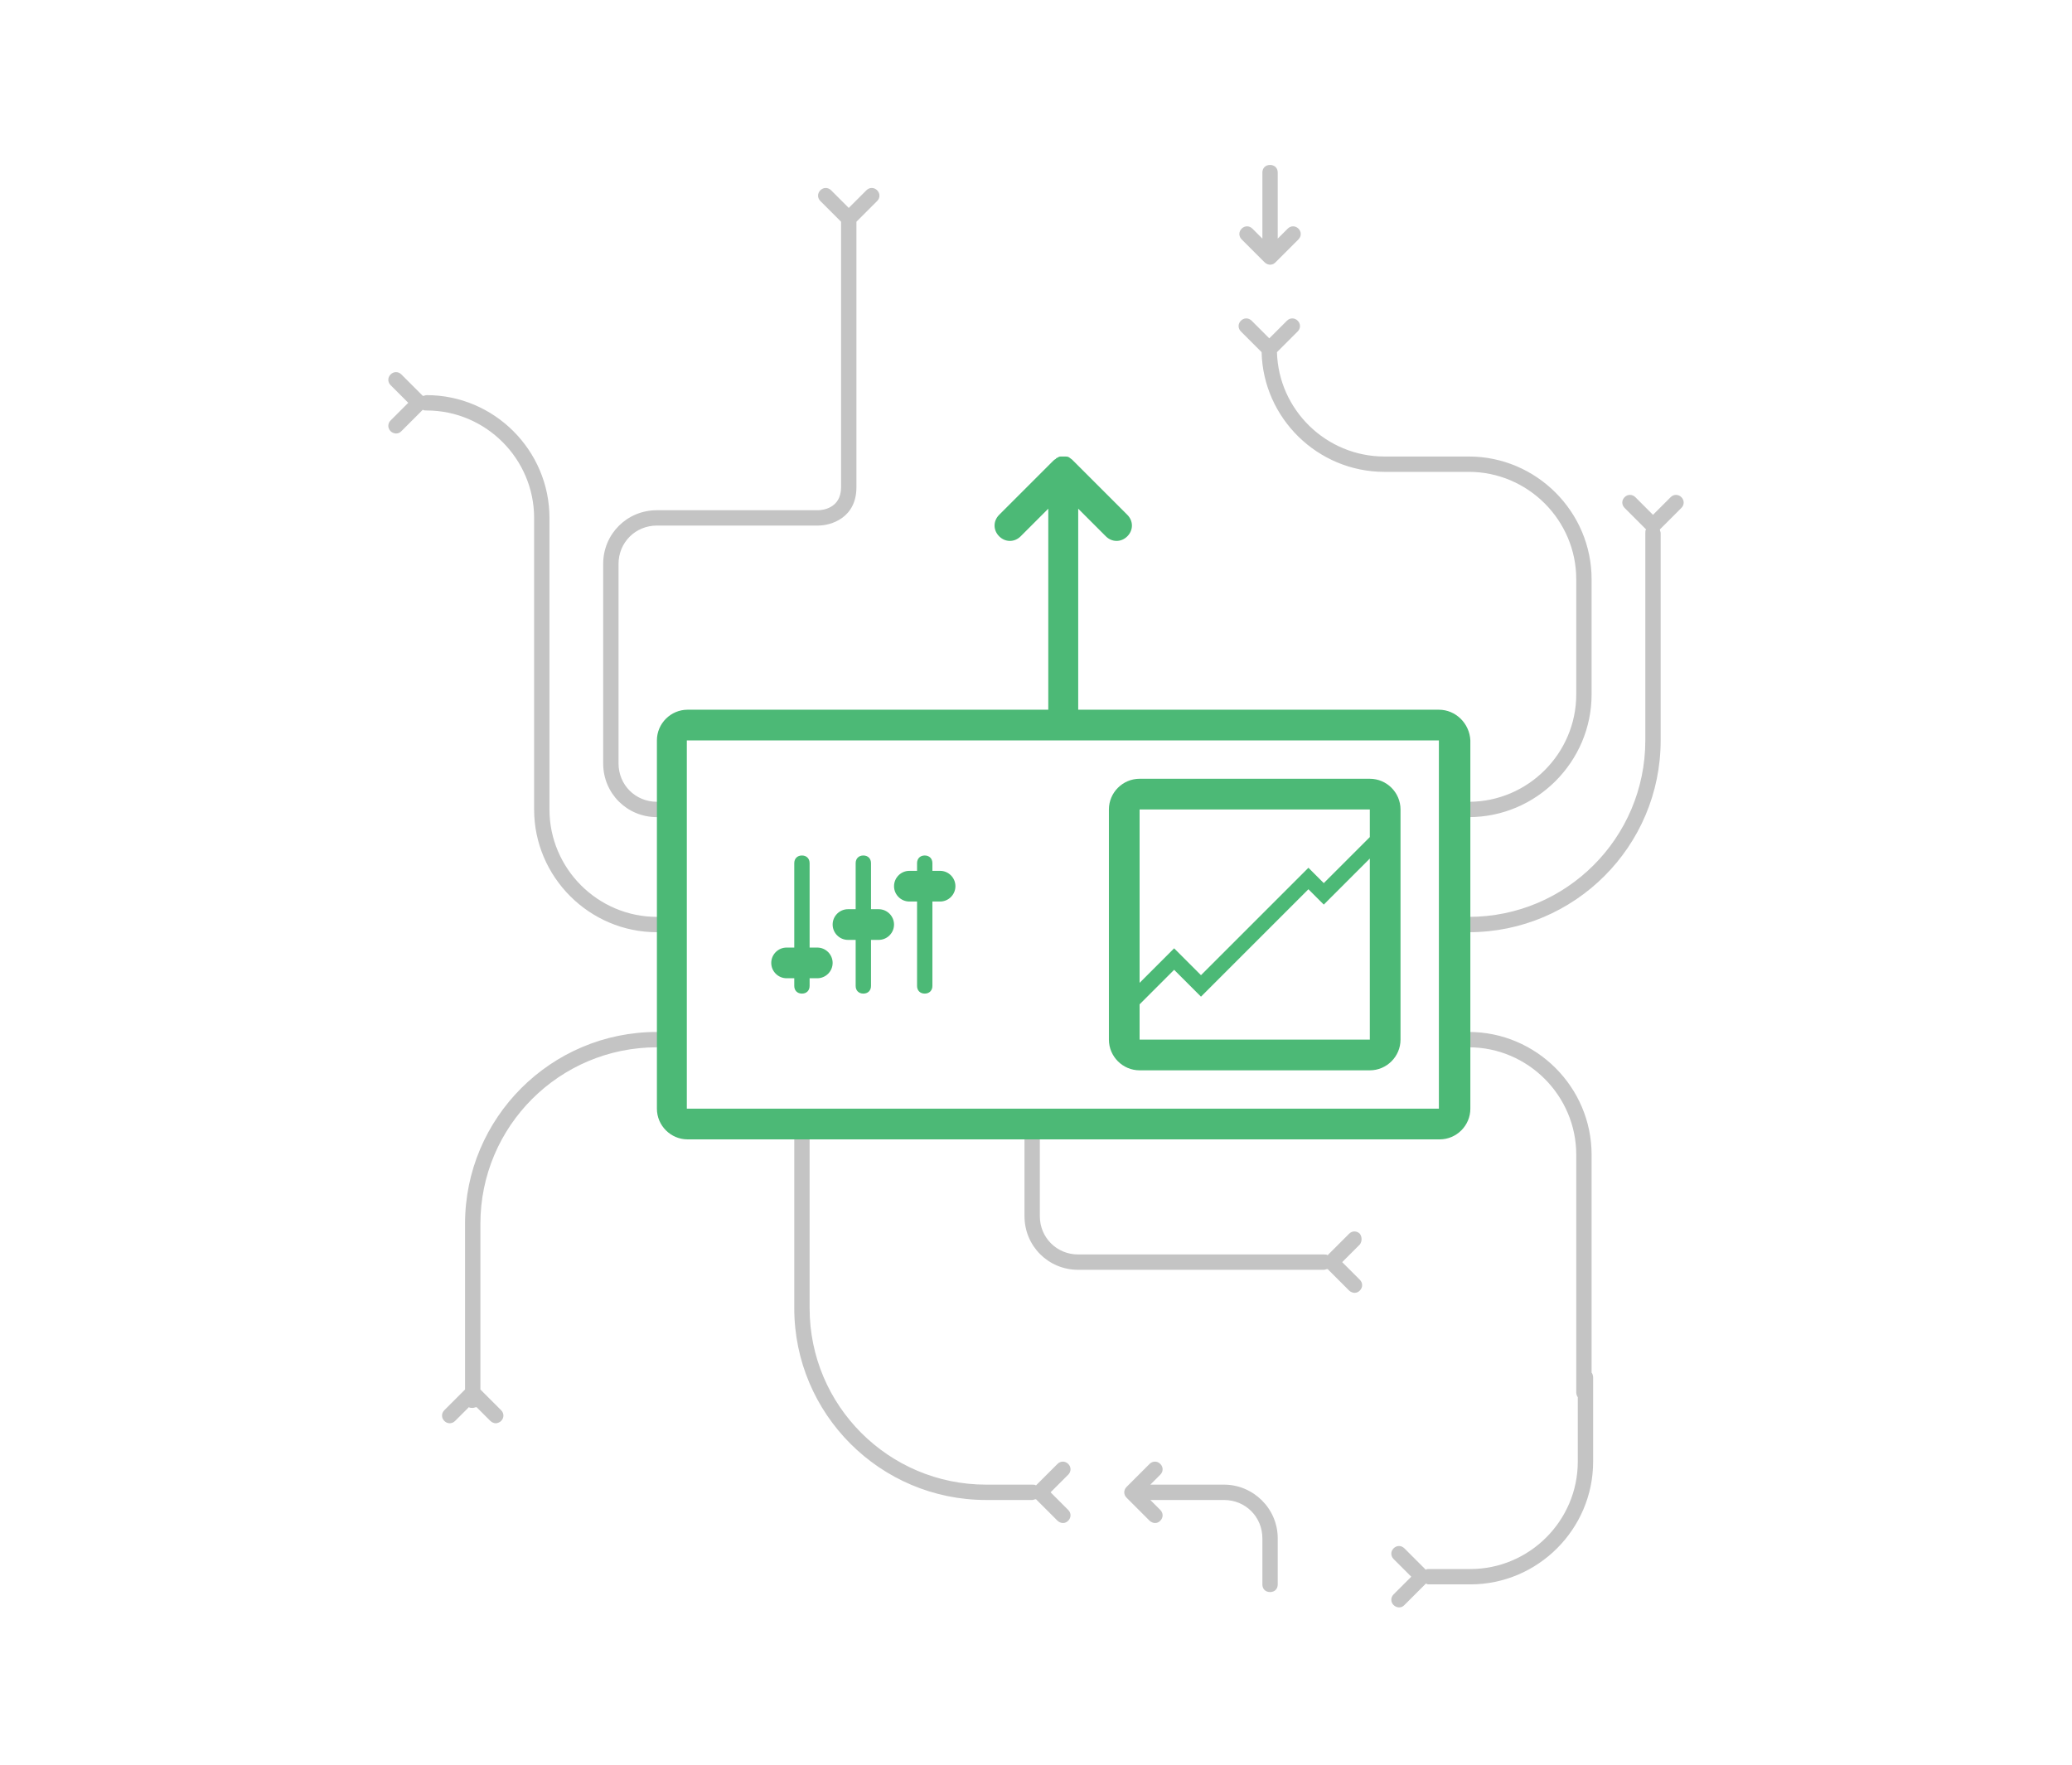<svg xmlns="http://www.w3.org/2000/svg" viewBox="0 0 270 230"><path fill="#c4c4c4" d="M85.6 119.5c-7.7 0-14-6.3-14-14v-38c0-8.8-7.2-16-16-16-.2 0-.3.1-.5.1l-2.8-2.8c-.4-.4-1-.4-1.4 0-.4.4-.4 1 0 1.4l2.3 2.3-2.3 2.3c-.4.4-.4 1 0 1.4.2.2.5.3.7.3.3 0 .5-.1.7-.3l2.8-2.8c.1.1.3.1.5.1 7.7 0 14 6.3 14 14v38c0 8.8 7.2 16 16 16 .6 0 1-.4 1-1s-.5-1-1-1zm0-15c-2.8 0-5-2.2-5-5v-26c0-2.8 2.2-5 5-5h21c1.7 0 5-1 5-5V28.9l2.7-2.7c.4-.4.4-1 0-1.4-.4-.4-1-.4-1.4 0l-2.3 2.3-2.3-2.3c-.4-.4-1-.4-1.4 0-.4.4-.4 1 0 1.4l2.7 2.7v34.6c0 2.8-2.5 3-3 3h-21c-3.9 0-7 3.1-7 7v26c0 3.9 3.1 7 7 7 .6 0 1-.4 1-1s-.5-1-1-1zm0 30c-13.8 0-25 11.2-25 25v21.6l-2.7 2.7c-.4.4-.4 1 0 1.4.4.4 1 .4 1.4 0l1.8-1.8c.1.1.3.1.5.1s.3-.1.5-.1l1.8 1.8c.2.2.5.3.7.3s.5-.1.7-.3c.4-.4.4-1 0-1.4l-2.7-2.7v-21.6c0-12.7 10.3-23 23-23 .6 0 1-.4 1-1s-.5-1-1-1zm121.8 16c0-8.8-7.2-16-16-16-.6 0-1 .4-1 1s.4 1 1 1c7.7 0 14 6.3 14 14v31c0 .2.1.5.2.6v8.4c0 7.7-6.3 14-14 14h-5.5c-.1 0-.2 0-.3.1l-2.8-2.8c-.4-.4-1-.4-1.4 0-.4.4-.4 1 0 1.4l2.3 2.3-2.3 2.3c-.4.4-.4 1 0 1.4.2.2.5.3.7.3.3 0 .5-.1.7-.3l2.8-2.8c.1 0 .2.1.3.1h5.5c8.8 0 16-7.2 16-16v-11c0-.2-.1-.5-.2-.6v-28.4zm-47.9 43h-9.6l1.3-1.3c.4-.4.4-1 0-1.4-.4-.4-1-.4-1.4 0l-3 3c-.4.4-.4 1 0 1.4l3 3c.2.2.5.3.7.3.3 0 .5-.1.7-.3.4-.4.4-1 0-1.4l-1.3-1.3h9.6c2.8 0 5 2.2 5 5v6c0 .6.4 1 1 1s1-.4 1-1v-6c0-3.9-3.2-7-7-7zm45.9-118v15c0 7.7-6.3 14-14 14-.6 0-1 .4-1 1s.4 1 1 1c8.8 0 16-7.2 16-16v-15c0-8.8-7.2-16-16-16h-11c-7.6 0-13.8-6.1-14-13.6l2.7-2.7c.4-.4.4-1 0-1.4-.4-.4-1-.4-1.4 0l-2.3 2.3-2.3-2.3c-.4-.4-1-.4-1.4 0-.4.4-.4 1 0 1.4l2.7 2.7c.2 8.6 7.3 15.6 16 15.6h11c7.7 0 14 6.3 14 14zm13.7-10.7c-.4-.4-1-.4-1.4 0l-2.3 2.3-2.3-2.3c-.4-.4-1-.4-1.4 0-.4.4-.4 1 0 1.4l2.8 2.8c-.1.1-.1.3-.1.5v27c0 12.7-10.3 23-23 23-.6 0-1 .4-1 1s.4 1 1 1c13.8 0 25-11.2 25-25v-27c0-.2-.1-.3-.1-.5l2.8-2.8c.4-.4.4-1 0-1.4zm-41.9 96c-.4-.4-1-.4-1.4 0l-2.8 2.8c-.1-.1-.3-.1-.5-.1h-32c-2.8 0-5-2.2-5-5v-10c0-.6-.4-1-1-1s-1 .4-1 1v10c0 3.9 3.1 7 7 7h32c.2 0 .3-.1.5-.1l2.8 2.8c.2.2.5.3.7.3.3 0 .5-.1.7-.3.4-.4.4-1 0-1.4l-2.3-2.3 2.3-2.3c.3-.4.3-1 0-1.4zm-38 30c-.4-.4-1-.4-1.4 0l-2.8 2.8c-.1-.1-.3-.1-.5-.1h-6c-12.7 0-23-10.3-23-23v-22c0-.6-.4-1-1-1s-1 .4-1 1v22c0 13.8 11.2 25 25 25h6c.2 0 .3-.1.5-.1l2.8 2.8c.2.2.5.3.7.3.3 0 .5-.1.7-.3.4-.4.4-1 0-1.4l-2.3-2.3 2.3-2.3c.4-.4.4-1 0-1.4zm25.6-156.6c.2.2.5.3.7.3.3 0 .5-.1.7-.3l3-3c.4-.4.4-1 0-1.4-.4-.4-1-.4-1.4 0l-1.3 1.3v-8.6c0-.6-.4-1-1-1s-1 .4-1 1v8.6l-1.3-1.3c-.4-.4-1-.4-1.4 0-.4.4-.4 1 0 1.4l3 3z"/><path fill="#4CB976" d="M187.5 92.5h-47V66.3l3.6 3.6c.4.4.9.6 1.4.6.5 0 1-.2 1.4-.6.8-.8.8-2 0-2.8l-7-7-.1-.1-.1-.1c-.1-.1-.3-.2-.4-.3-.2-.1-.3-.1-.5-.1h-.6c-.2 0-.3.1-.5.2 0 0-.1 0-.1.1-.2.1-.3.2-.4.3l-7 7c-.8.8-.8 2 0 2.8.8.8 2 .8 2.8 0l3.6-3.6v26.2h-47c-2.2 0-4 1.8-4 4v48c0 2.2 1.8 4 4 4h98c2.2 0 4-1.8 4-4v-48c-.1-2.2-1.9-4-4.1-4zm0 52h-98v-48h98v48zm0 2v-2 2z"/><path fill="#4CB976" d="M106.5 123.5h-1v-11c0-.6-.4-1-1-1s-1 .4-1 1v11h-1c-1.1 0-2 .9-2 2s.9 2 2 2h1v1c0 .6.4 1 1 1s1-.4 1-1v-1h1c1.1 0 2-.9 2-2s-.9-2-2-2zM122.5 113.5h-1v-1c0-.6-.4-1-1-1s-1 .4-1 1v1h-1c-1.1 0-2 .9-2 2s.9 2 2 2h1v11c0 .6.4 1 1 1s1-.4 1-1v-11h1c1.1 0 2-.9 2-2s-.9-2-2-2zM114.5 118.5h-1v-6c0-.6-.4-1-1-1s-1 .4-1 1v6h-1c-1.1 0-2 .9-2 2s.9 2 2 2h1v6c0 .6.4 1 1 1s1-.4 1-1v-6h1c1.1 0 2-.9 2-2s-.9-2-2-2zM178.5 101.5h-30c-2.2 0-4 1.8-4 4v30c0 2.2 1.8 4 4 4h30c2.2 0 4-1.8 4-4v-30c0-2.2-1.8-4-4-4zm0 4v3.6l-6 6-2-2-14 14-3.5-3.5-4.5 4.5v-22.6h30zm-30 30v-4.6l4.5-4.5 3.5 3.5 14-14 2 2 6-6v23.6h-30zm30 2v-2 2z"/></svg>
